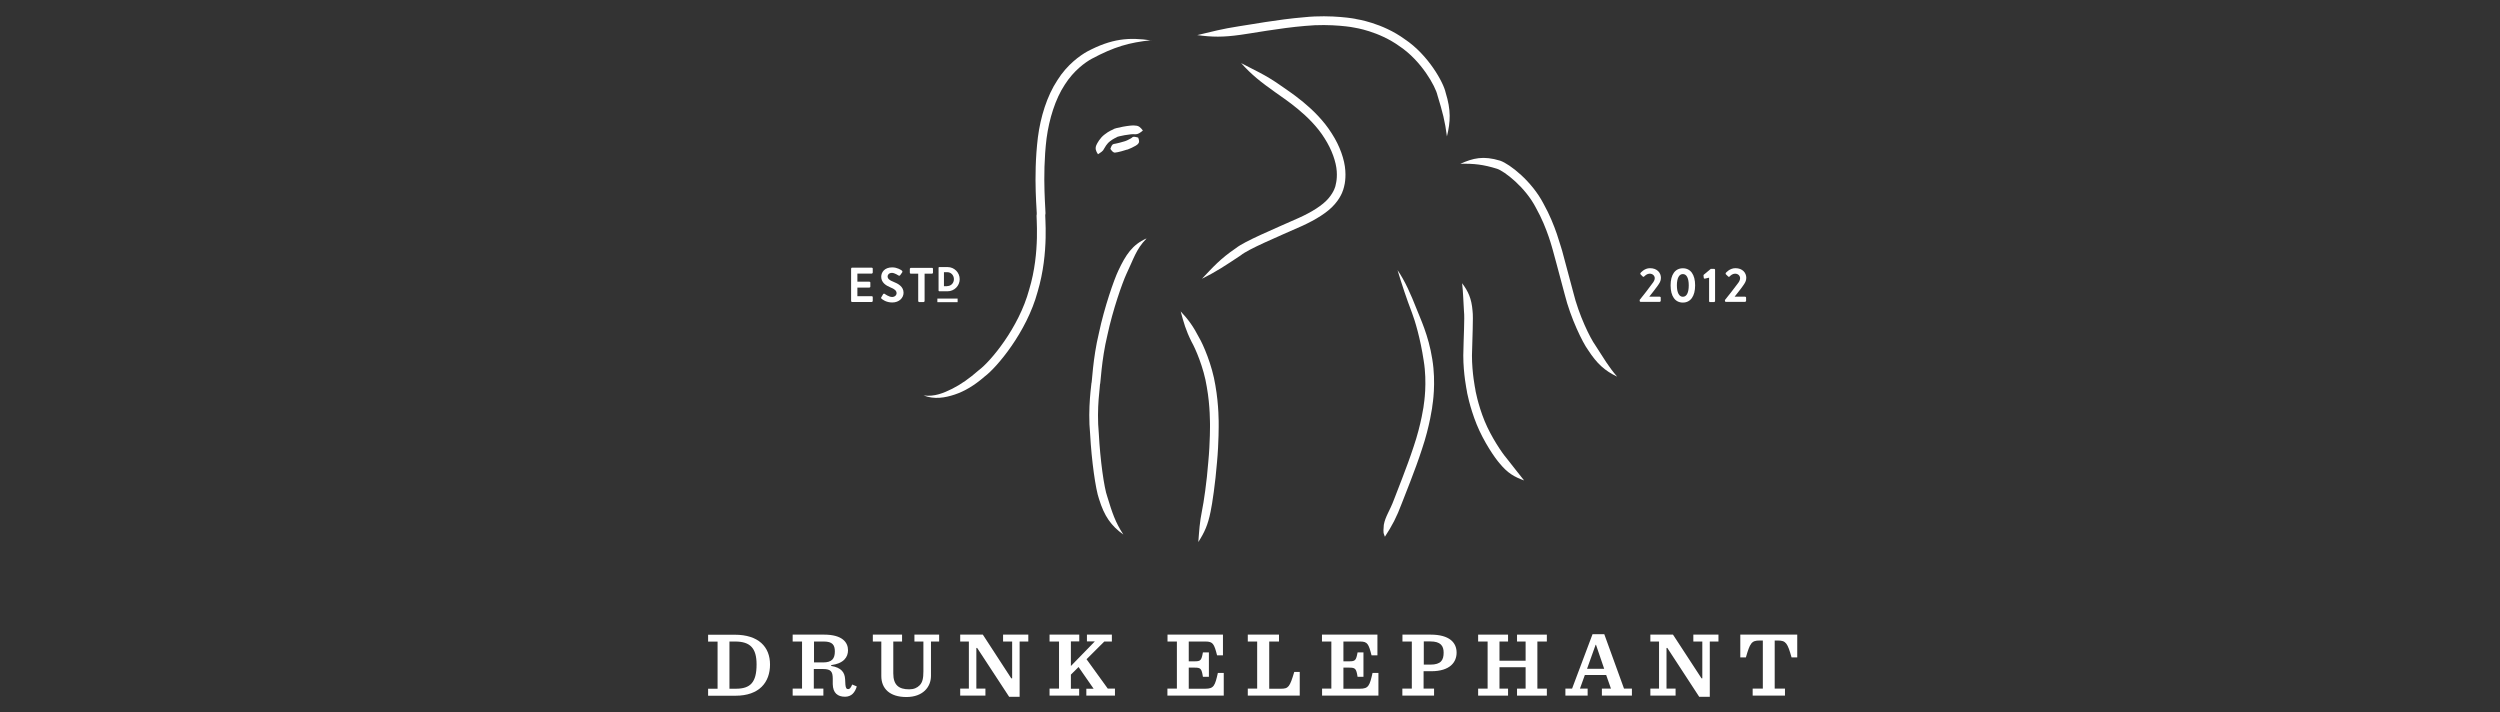 <svg width="200" height="57" viewBox="0 0 200 57" fill="none" xmlns="http://www.w3.org/2000/svg">
<rect x="0" y="0" width="200" height="57" fill="#333333" stroke="none"/>
<g clip-path="url(#clip0_2978_33439)">
<path d="M131.175 23.99C131.43 23.686 131.925 23.038 132.18 22.686C132.3 22.542 132.38 22.39 132.38 22.254C132.38 22.086 132.244 21.894 131.965 21.894C131.781 21.894 131.622 22.03 131.526 22.126C131.494 22.158 131.454 22.158 131.422 22.126L131.239 21.942C131.239 21.942 131.207 21.87 131.239 21.838C131.239 21.838 131.542 21.454 131.997 21.454C132.563 21.454 132.874 21.814 132.874 22.23C132.874 22.486 132.763 22.646 132.611 22.862C132.443 23.102 132.148 23.47 131.941 23.734H132.779C132.818 23.734 132.858 23.766 132.858 23.806V24.078C132.858 24.078 132.826 24.15 132.779 24.15H131.247C131.207 24.15 131.175 24.118 131.175 24.078V23.982V23.99Z" fill="white"/>
<path d="M135.1 22.83C135.1 22.254 134.932 21.926 134.629 21.926C134.326 21.926 134.151 22.254 134.151 22.83C134.151 23.406 134.326 23.742 134.629 23.742C134.932 23.742 135.1 23.414 135.1 22.83ZM133.648 22.83C133.648 21.974 134.007 21.462 134.629 21.462C135.251 21.462 135.61 21.974 135.61 22.83C135.61 23.686 135.251 24.206 134.629 24.206C134.007 24.206 133.648 23.694 133.648 22.83Z" fill="white"/>
<path d="M136.727 22.214L136.376 22.294C136.376 22.294 136.304 22.278 136.304 22.246L136.281 22.054C136.281 22.054 136.281 22.006 136.296 21.982L136.863 21.51H137.134C137.174 21.51 137.206 21.55 137.206 21.582V24.094C137.206 24.094 137.174 24.166 137.134 24.166H136.799C136.751 24.166 136.727 24.134 136.727 24.094V22.214Z" fill="white"/>
<path d="M138.004 23.99C138.259 23.686 138.754 23.038 139.017 22.686C139.137 22.542 139.208 22.39 139.208 22.254C139.208 22.086 139.073 21.894 138.802 21.894C138.61 21.894 138.451 22.03 138.363 22.126C138.331 22.158 138.291 22.158 138.259 22.126L138.068 21.942C138.068 21.942 138.036 21.87 138.06 21.838C138.06 21.838 138.363 21.454 138.833 21.454C139.392 21.454 139.703 21.814 139.703 22.23C139.703 22.486 139.591 22.646 139.44 22.862C139.28 23.102 138.969 23.47 138.77 23.734H139.607C139.647 23.734 139.687 23.766 139.687 23.806V24.078C139.687 24.078 139.647 24.15 139.607 24.15H138.076C138.028 24.15 137.996 24.118 137.996 24.078V23.982L138.004 23.99Z" fill="white"/>
<path d="M92.093 3.233C90.314 2.969 88.934 3.081 86.963 4.128C86.437 4.424 85.376 5.152 84.586 6.424C83.756 7.68 83.238 9.368 83.031 10.992C82.632 14.271 82.999 17.191 82.935 17.183C82.863 17.175 83.254 20.134 82.336 23.158C81.507 26.238 79.217 28.941 78.316 29.605C77.534 30.293 76.856 30.757 76.178 31.101C75.492 31.437 74.79 31.749 73.888 31.637C74.75 31.973 75.603 31.821 76.377 31.565C77.167 31.301 77.941 30.845 78.778 30.117C79.736 29.405 82.137 26.573 83.007 23.35C83.964 20.15 83.557 17.127 83.629 17.151C83.701 17.151 83.342 14.199 83.725 11.072C83.932 9.52 84.427 7.92 85.176 6.784C85.91 5.624 86.836 4.984 87.322 4.712C89.133 3.745 90.322 3.401 92.109 3.217" fill="white"/>
<path d="M95.779 2.809C96.983 2.969 97.829 2.985 99.249 2.785C100.023 2.689 102.32 2.249 104.41 2.073C106.516 1.865 108.383 2.201 108.383 2.217C108.367 2.217 110.298 2.489 111.981 3.713C113.712 4.872 114.845 6.92 114.997 7.624C115.403 8.952 115.603 9.704 115.754 10.912C116.042 9.736 116.089 8.824 115.651 7.408C115.483 6.6 114.255 4.384 112.38 3.137C110.561 1.809 108.487 1.529 108.511 1.529C108.511 1.505 106.516 1.153 104.362 1.377C102.201 1.553 99.911 1.993 99.145 2.097C97.741 2.313 96.967 2.529 95.779 2.809Z" fill="white"/>
<path d="M99.281 5.04C100.15 6 100.828 6.536 102.057 7.408C102.703 7.88 104.817 9.208 105.966 11.064C106.556 11.983 106.891 12.967 106.939 13.695C106.995 14.431 106.82 14.871 106.836 14.871C106.836 14.871 106.748 15.319 106.277 15.871C105.814 16.423 104.921 16.975 103.908 17.431C101.881 18.335 99.56 19.302 98.882 19.846C97.597 20.718 97.039 21.374 96.154 22.302C97.302 21.734 98.028 21.246 99.257 20.43C99.879 19.919 102.105 18.991 104.195 18.063C105.232 17.583 106.221 16.999 106.788 16.327C107.37 15.663 107.49 15.055 107.49 15.063C107.49 15.063 107.689 14.511 107.625 13.639C107.569 12.775 107.187 11.671 106.548 10.688C105.28 8.648 103.086 7.296 102.44 6.832C101.203 5.96 100.39 5.632 99.273 5.04" fill="white"/>
<path d="M87.833 12.344C88.096 12.168 88.24 12.095 88.327 11.896C88.383 11.8 88.543 11.496 88.798 11.304C89.045 11.104 89.332 10.984 89.332 10.984C89.309 10.92 90.545 10.68 90.816 10.744C91.048 10.744 91.191 10.64 91.431 10.44C91.247 10.2 91.104 10.056 90.832 10.048C90.537 9.968 89.061 10.264 89.077 10.344C89.077 10.344 88.71 10.48 88.367 10.76C88.008 11.024 87.769 11.464 87.705 11.616C87.593 11.887 87.673 12.095 87.841 12.344" fill="white"/>
<path d="M88.83 11.911C88.974 12.111 89.069 12.223 89.213 12.207C89.373 12.207 90.138 11.991 90.138 11.975C90.122 12.015 90.928 11.68 91.048 11.504C91.159 11.392 91.144 11.239 91.056 11.008C90.817 10.944 90.689 10.912 90.593 10.976C90.529 11.079 89.947 11.335 89.915 11.319C89.915 11.335 89.245 11.504 89.093 11.52C88.966 11.552 88.91 11.68 88.83 11.911Z" fill="white"/>
<path d="M91.71 19.078C90.593 19.574 90.059 20.382 89.46 21.662C89.125 22.366 88.351 24.574 87.913 26.645C87.41 28.733 87.362 30.677 87.314 30.661C87.338 30.653 87.003 32.589 87.211 34.74C87.322 36.828 87.649 39.164 87.921 39.916C88.344 41.3 88.894 42.068 89.867 42.763C89.213 41.755 88.982 41.036 88.583 39.732C88.328 39.036 88.016 36.804 87.905 34.692C87.705 32.637 88.032 30.757 88 30.749C88.048 30.749 88.104 28.837 88.591 26.814C89.029 24.766 89.787 22.63 90.099 21.95C90.689 20.718 90.88 19.942 91.71 19.095" fill="white"/>
<path d="M94.454 24.91C94.702 25.814 94.845 26.381 95.332 27.357C95.611 27.837 96.305 29.405 96.544 30.957C96.824 32.501 96.792 33.941 96.8 33.933C96.8 33.933 96.816 35.364 96.664 36.948C96.544 38.54 96.289 40.244 96.169 40.804C95.962 41.836 95.938 42.443 95.866 43.363C96.361 42.587 96.632 42.004 96.847 40.932C96.975 40.356 97.231 38.612 97.358 37.004C97.51 35.404 97.494 33.925 97.494 33.925C97.494 33.925 97.518 32.445 97.231 30.829C96.975 29.205 96.241 27.533 95.938 27.029C95.459 26.102 95.076 25.574 94.446 24.902" fill="white"/>
<path d="M111.806 21.622C112.164 22.806 112.508 23.846 112.954 25.014C113.194 25.638 113.624 27.053 113.896 28.853C114.191 30.645 113.912 32.317 113.912 32.309C113.928 32.309 113.696 33.957 113.098 35.708C112.523 37.468 111.742 39.348 111.51 39.988C111.191 40.852 110.824 41.316 110.705 41.988C110.641 42.764 110.689 42.611 110.792 42.94C111.375 42.044 111.718 41.404 112.157 40.236C112.388 39.604 113.178 37.724 113.76 35.924C114.374 34.125 114.614 32.397 114.598 32.389C114.598 32.397 114.901 30.653 114.582 28.733C114.287 26.822 113.584 25.39 113.345 24.758C112.882 23.582 112.412 22.494 111.806 21.614" fill="white"/>
<path d="M116.839 13.103C117.924 13.079 118.658 13.159 119.767 13.503C120.333 13.687 122.033 14.967 122.886 16.647C123.804 18.279 124.211 19.998 124.219 19.99C124.234 19.99 124.665 21.662 125.176 23.55C125.647 25.446 126.612 27.413 127.043 27.997C127.761 29.101 128.375 29.653 129.372 30.133C128.654 29.301 128.319 28.685 127.625 27.621C127.226 27.07 126.309 25.23 125.854 23.358C125.351 21.518 124.913 19.791 124.889 19.791C124.865 19.806 124.466 18.055 123.485 16.303C122.551 14.495 120.78 13.119 120.014 12.855C118.658 12.439 117.828 12.655 116.831 13.103" fill="white"/>
<path d="M116.967 22.638C117.063 23.47 117.055 23.99 117.119 24.918C117.182 25.422 117.087 26.957 117.063 28.437C117.063 29.917 117.342 31.245 117.342 31.245C117.326 31.245 117.573 32.573 118.132 33.949C118.69 35.332 119.608 36.668 119.975 37.076C120.613 37.852 121.147 38.156 121.929 38.436C121.395 37.788 121.091 37.356 120.509 36.636C120.182 36.26 119.304 34.98 118.77 33.685C118.235 32.381 118.004 31.117 118.02 31.117C118.02 31.117 117.757 29.853 117.757 28.445C117.781 27.038 117.876 25.422 117.805 24.878C117.725 23.886 117.462 23.31 116.959 22.646" fill="white"/>
<path d="M68.088 21.494C68.088 21.454 68.12 21.414 68.16 21.414H69.748C69.788 21.414 69.82 21.446 69.82 21.494V21.814C69.82 21.814 69.788 21.886 69.748 21.886H68.591V22.534H69.548C69.588 22.534 69.628 22.566 69.628 22.606V22.934C69.628 22.974 69.588 23.006 69.548 23.006H68.591V23.694H69.748C69.788 23.694 69.82 23.734 69.82 23.766V24.086C69.82 24.086 69.788 24.158 69.748 24.158H68.16C68.12 24.158 68.088 24.126 68.088 24.086V21.494Z" fill="white"/>
<path d="M70.505 23.782L70.649 23.534C70.681 23.486 70.745 23.486 70.777 23.51C70.801 23.526 71.112 23.758 71.367 23.758C71.575 23.758 71.726 23.622 71.726 23.454C71.726 23.254 71.559 23.118 71.231 22.99C70.865 22.838 70.498 22.598 70.498 22.142C70.498 21.79 70.753 21.39 71.375 21.39C71.774 21.39 72.077 21.59 72.149 21.646C72.189 21.678 72.205 21.734 72.181 21.782L72.029 21.998C71.997 22.046 71.942 22.078 71.894 22.046C71.862 22.03 71.567 21.83 71.359 21.83C71.128 21.83 71.008 21.974 71.008 22.11C71.008 22.294 71.152 22.422 71.471 22.542C71.854 22.694 72.284 22.926 72.284 23.422C72.284 23.83 71.933 24.198 71.383 24.198C70.896 24.198 70.601 23.966 70.522 23.894C70.49 23.862 70.466 23.838 70.505 23.782Z" fill="white"/>
<path d="M73.457 21.894H72.859C72.819 21.894 72.787 21.862 72.787 21.822V21.502C72.787 21.502 72.819 21.43 72.859 21.43H74.566C74.614 21.43 74.638 21.462 74.638 21.502V21.822C74.638 21.822 74.614 21.894 74.566 21.894H73.968V24.094C73.968 24.094 73.936 24.166 73.888 24.166H73.529C73.529 24.166 73.457 24.134 73.457 24.094V21.894Z" fill="white"/>
<path d="M75.779 22.886C76.09 22.886 76.313 22.638 76.313 22.334C76.313 22.03 76.09 21.774 75.779 21.774H75.516V22.894H75.779V22.886ZM75.085 21.414C75.085 21.414 75.101 21.366 75.133 21.366H75.811C76.337 21.366 76.776 21.798 76.776 22.334C76.776 22.87 76.337 23.302 75.811 23.302H75.133C75.133 23.302 75.085 23.278 75.085 23.246V21.414Z" fill="white"/>
<path d="M76.609 23.886H74.989V24.174H76.609V23.886Z" fill="white"/>
<path d="M58.866 55.098C60.039 55.098 60.526 54.586 60.526 53.154C60.526 51.866 60.031 51.322 58.81 51.322H58.356V55.098H58.866ZM56.648 55.098H57.406V51.33H56.648V50.778H58.786C60.669 50.778 61.602 51.738 61.602 53.162C61.602 54.586 60.741 55.658 58.842 55.658H56.648V55.098Z" fill="white"/>
<path d="M65.847 52.994C66.549 52.994 66.788 52.698 66.788 52.114C66.788 51.594 66.588 51.322 65.91 51.322H65.121V52.994H65.847ZM65.121 55.09H65.87V55.65H63.413V55.09H64.163V51.322H63.413V50.77H65.926C67.402 50.77 67.841 51.402 67.841 52.018C67.841 52.562 67.514 53.074 66.493 53.21V53.274C67.314 53.41 67.578 53.794 67.609 54.338L67.633 54.778C67.657 55.042 67.721 55.13 67.857 55.13C67.977 55.13 68.064 55.026 68.176 54.762L68.543 54.914C68.399 55.402 68.112 55.738 67.602 55.738C67.019 55.738 66.636 55.45 66.62 54.73V54.274C66.612 53.754 66.493 53.522 65.855 53.522H65.105V55.098L65.121 55.09Z" fill="white"/>
<path d="M70.505 54.082V51.322H69.827V50.77H72.165V51.322H71.463V53.874C71.463 54.802 71.902 55.146 72.731 55.146C73.114 55.146 73.369 55.026 73.569 54.826C73.8 54.594 73.872 54.258 73.872 53.714V51.322H73.154V50.77H75.132V51.322H74.478V54.066C74.478 54.97 73.824 55.762 72.508 55.762C71.192 55.762 70.505 55.098 70.505 54.082Z" fill="white"/>
<path d="M78.172 51.834H78.108V55.09H78.834V55.65H76.816V55.09H77.51V51.322H76.816V50.77H78.627L80.9 54.266H80.972V51.322H80.246V50.77H82.264V51.322H81.57V55.746H80.733L78.172 51.834Z" fill="white"/>
<path d="M85.671 55.098H86.333V55.65H83.964V55.09H84.722V51.322H83.964V50.77H86.341V51.314H85.671V53.282L87.585 51.314H86.955V50.77H88.95V51.322H88.343L86.923 52.738L88.623 55.09H89.197V55.65H86.907V55.098H87.49L86.285 53.362L85.671 53.97V55.098Z" fill="white"/>
<path d="M93.401 55.09H94.151V51.322H93.401V50.77H97.837V52.426H97.366C97.135 51.522 97.039 51.322 96.448 51.322H95.1V52.906H95.563C96.058 52.906 96.113 52.834 96.233 52.194H96.712V54.146H96.233C96.129 53.482 96.058 53.41 95.563 53.41H95.1V55.098H96.417C97.111 55.098 97.198 54.858 97.43 53.834H97.9V55.65H93.393V55.09H93.401Z" fill="white"/>
<path d="M102.32 50.77V51.322H101.538V55.098H102.48C103.07 55.098 103.182 54.962 103.541 53.754H103.979V55.65H99.823V55.09H100.573V51.322H99.823V50.77H102.312H102.32Z" fill="white"/>
<path d="M105.758 55.09H106.508V51.322H105.758V50.77H110.194V52.426H109.723C109.492 51.522 109.404 51.322 108.814 51.322H107.473V52.906H107.936C108.423 52.906 108.487 52.834 108.606 52.194H109.077V54.146H108.606C108.503 53.482 108.423 53.41 107.936 53.41H107.473V55.098H108.79C109.484 55.098 109.572 54.858 109.803 53.834H110.274V55.65H105.766V55.09H105.758Z" fill="white"/>
<path d="M114.43 53.17C115.284 53.17 115.491 52.802 115.491 52.21C115.491 51.682 115.26 51.314 114.43 51.314H113.903V53.17H114.43ZM112.196 55.09H112.946V51.322H112.196V50.77H114.446C115.97 50.77 116.528 51.418 116.528 52.21C116.528 52.946 116.033 53.698 114.494 53.698H113.887V55.09H114.725V55.65H112.188V55.09H112.196Z" fill="white"/>
<path d="M118.251 55.09H119.009V51.322H118.251V50.77H120.644V51.322H119.958V52.858H122.049V51.322H121.362V50.77H123.748V51.322H122.99V55.09H123.748V55.65H121.362V55.09H122.049V53.378H119.958V55.09H120.644V55.65H118.251V55.09Z" fill="white"/>
<path d="M126.963 53.506H128.335L127.681 51.586H127.649L126.963 53.506ZM128.495 54.002H126.787L126.396 55.09H127.011V55.65H125.232V55.09H125.766L127.402 50.738H128.343L129.922 55.09H130.553V55.65H128.151V55.09H128.877L128.495 54.002Z" fill="white"/>
<path d="M133.385 51.834H133.321V55.09H134.047V55.65H132.029V55.09H132.723V51.322H132.029V50.77H133.839L136.121 54.266H136.185V51.322H135.467V50.77H137.477V51.322H136.783V55.746H135.938L133.385 51.834Z" fill="white"/>
<path d="M140.205 55.09H141.027V51.242H140.756C140.126 51.242 139.998 51.45 139.671 52.594H139.224V50.77H143.779V52.594H143.325C143.005 51.45 142.87 51.242 142.24 51.242H141.976V55.09H142.798V55.65H140.213V55.09H140.205Z" fill="white"/>
</g>
<defs>
<clipPath id="clip0_2978_33439">
<rect width="87.131" height="54.457" fill="white" transform="translate(56.648 1.305)"/>
</clipPath>
</defs>
</svg>
